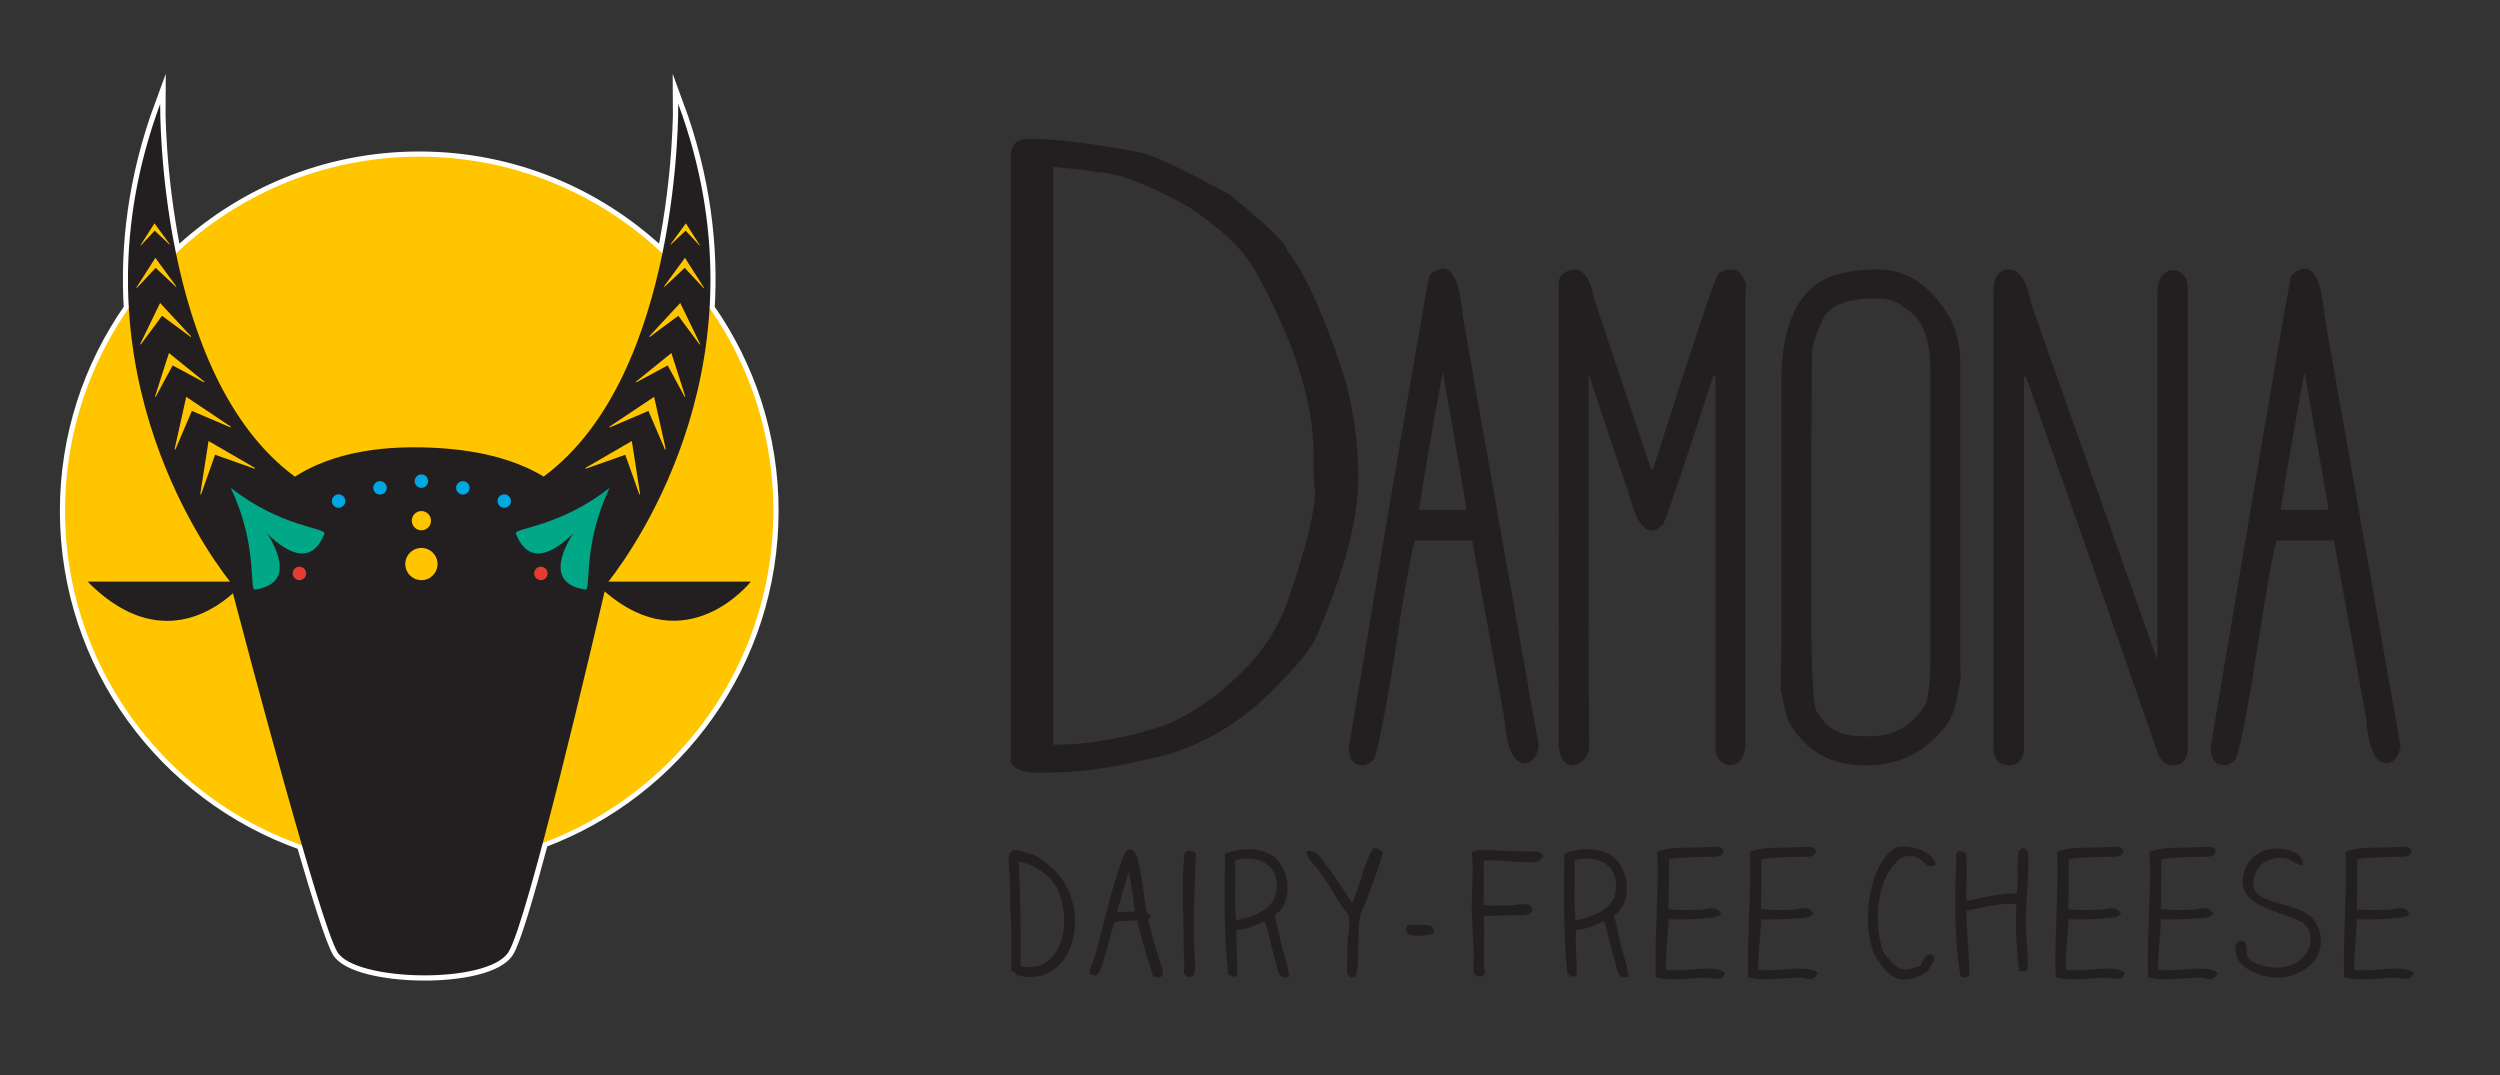 <svg xmlns="http://www.w3.org/2000/svg" xmlns:xlink="http://www.w3.org/1999/xlink" x="0px" y="0px" viewBox="0 0 684.25 294.35" style="enable-background:new 0 0 684.25 294.35;" xml:space="preserve"><rect x="0" y="0" width="684.25" height="294.35" fill="#333333" stroke="none"/> <style type="text/css"> .st0{fill:#FFFFFF;stroke:#FFFFFF;stroke-width:2.857;stroke-miterlimit:10;} .st1{fill:#FFC600;} .st2{fill:#231F20;} .st3{fill:#00A7E1;} .st4{fill:#00A887;} .st5{fill:#E43D30;} </style> <g id="Layer_1"> </g> <g id="Master_Brand"> <g> <path class="st0" d="M211.67,139.84c0-20.64-6.5-39.74-17.49-55.46c1.01-16.77-1.03-35.62-8.54-55.94c0,0,0.22,18.81-4.35,41.03 c-17.37-16.44-40.75-26.58-66.54-26.58S65.56,53.03,48.2,69.47c-4.57-22.22-4.35-41.03-4.35-41.03 c-7.51,20.32-9.55,39.17-8.54,55.94c-10.99,15.72-17.49,34.82-17.49,55.46c0,42.26,27.08,78.11,64.8,91.38 c4.24,14.55,7.98,26.39,9.72,29.33c4.83,8.16,41.34,8.92,46.86,0c1.89-3.05,5.47-15.17,9.4-29.96 C185.4,216.84,211.67,181.46,211.67,139.84z"></path> <g> <ellipse class="st1" cx="114.74" cy="139.84" rx="96.93" ry="96.95"></ellipse> <path class="st2" d="M166.53,159.19c7.8-9.99,44.48-62.13,19.11-130.75c0,0,0.91,74.18-36.85,102c-7.39-4.48-18.04-7.71-33.44-8 c-15.92-0.31-26.96,3.12-34.64,8.02C42.93,102.65,43.84,28.45,43.84,28.45C18.47,97.06,55.15,149.2,62.95,159.19H23.97 c18.16,18.35,33.46,8.85,39.78,3.2c3.48,13.27,23.73,89.99,28.58,98.16c4.83,8.16,41.34,8.92,46.86,0 c5.26-8.5,23.62-87.14,26.3-98.69c22.55,19.55,40.02-2.68,40.02-2.68H166.53z"></path> <g> <path class="st1" d="M160.29,128.04l10.24-5.94l2.4-1.39l0.43,2.74l1.82,11.7l0,0.02c0.01,0.07-0.03,0.13-0.1,0.14 c-0.06,0.01-0.11-0.03-0.13-0.08l-3.89-10.99l0.31,0.15l-10.99,3.88c-0.06,0.02-0.13-0.01-0.15-0.07 c-0.02-0.06,0-0.12,0.05-0.14L160.29,128.04z"></path> <path class="st1" d="M166.89,116.73l9.84-6.58l2.3-1.54l0.6,2.7l2.57,11.56l0,0.02c0.01,0.07-0.03,0.13-0.09,0.14 c-0.06,0.01-0.11-0.02-0.14-0.07l-4.59-10.72l0.32,0.13l-10.72,4.58c-0.06,0.03-0.13,0-0.16-0.06c-0.02-0.05,0-0.12,0.04-0.15 L166.89,116.73z"></path> <path class="st1" d="M174.1,104.43l7.83-6.33l1.83-1.48l0.72,2.24l3.06,9.59l0.01,0.02c0.02,0.05-0.01,0.11-0.07,0.13 c-0.05,0.02-0.1-0.01-0.12-0.05l-4.71-8.72l0.28,0.08l-8.72,4.7c-0.05,0.03-0.11,0.01-0.14-0.04c-0.02-0.04-0.01-0.1,0.03-0.13 L174.1,104.43z"></path> <path class="st1" d="M177.73,92.03l6.85-7.38l1.6-1.73l1.03,2.12l4.39,9.06l0.01,0.02c0.02,0.05,0,0.11-0.05,0.14 c-0.05,0.02-0.1,0.01-0.13-0.03l-5.9-7.96l0.29,0.04l-7.97,5.89c-0.05,0.03-0.11,0.02-0.14-0.02c-0.03-0.04-0.03-0.1,0.01-0.13 L177.73,92.03z"></path> <path class="st1" d="M181.78,78.34l4.62-6.3l1.08-1.47l0.98,1.54l4.2,6.59l0.01,0.01c0.02,0.04,0.01,0.09-0.02,0.11 c-0.03,0.02-0.08,0.01-0.1-0.01l-5.26-5.61l0.23,0.01l-5.62,5.26c-0.03,0.03-0.08,0.03-0.11,0c-0.03-0.03-0.03-0.07-0.01-0.1 L181.78,78.34z"></path> <path class="st1" d="M183.54,66.84l3.39-4.63l0.79-1.08l0.72,1.13l3.09,4.84l0.01,0.01c0.02,0.03,0.01,0.06-0.02,0.08 c-0.02,0.02-0.06,0.01-0.07-0.01l-3.87-4.13l0.17,0.01l-4.13,3.87c-0.02,0.02-0.06,0.02-0.08,0 C183.52,66.9,183.52,66.87,183.54,66.84L183.54,66.84z"></path> </g> <g> <path class="st1" d="M69.72,128.04l-10.24-5.94l-2.4-1.39l-0.43,2.74l-1.82,11.7l0,0.02c-0.01,0.07,0.03,0.13,0.1,0.14 c0.06,0.01,0.11-0.03,0.13-0.08l3.89-10.99l-0.31,0.15l10.99,3.88c0.06,0.02,0.13-0.01,0.15-0.07c0.02-0.06,0-0.12-0.05-0.14 L69.72,128.04z"></path> <path class="st1" d="M63.11,116.73l-9.84-6.58l-2.3-1.54l-0.6,2.7l-2.57,11.56l0,0.02c-0.01,0.07,0.03,0.13,0.09,0.14 c0.06,0.01,0.11-0.02,0.14-0.07l4.59-10.72l-0.32,0.13l10.72,4.58c0.06,0.03,0.13,0,0.16-0.06c0.02-0.05,0-0.12-0.04-0.15 L63.11,116.73z"></path> <path class="st1" d="M55.9,104.43l-7.83-6.33l-1.83-1.48l-0.72,2.24l-3.06,9.59l-0.01,0.02c-0.02,0.05,0.01,0.11,0.07,0.13 c0.05,0.02,0.1-0.01,0.12-0.05l4.71-8.72l-0.28,0.08l8.72,4.7c0.05,0.03,0.11,0.01,0.14-0.04c0.02-0.04,0.01-0.1-0.03-0.13 L55.9,104.43z"></path> <path class="st1" d="M52.27,92.03l-6.85-7.38l-1.6-1.73l-1.03,2.12l-4.39,9.06l-0.01,0.02c-0.02,0.05,0,0.11,0.05,0.14 c0.05,0.02,0.1,0.01,0.13-0.03l5.9-7.96l-0.29,0.04l7.97,5.89c0.05,0.03,0.11,0.02,0.14-0.02c0.03-0.04,0.03-0.1-0.01-0.13 L52.27,92.03z"></path> <path class="st1" d="M48.22,78.34l-4.62-6.3l-1.08-1.47l-0.98,1.54l-4.2,6.59l-0.01,0.01c-0.02,0.04-0.01,0.09,0.02,0.11 c0.03,0.02,0.08,0.01,0.1-0.01l5.26-5.61l-0.23,0.01l5.62,5.26c0.03,0.03,0.08,0.03,0.11,0c0.03-0.03,0.03-0.07,0.01-0.1 L48.22,78.34z"></path> <path class="st1" d="M46.46,66.84l-3.39-4.63l-0.79-1.08l-0.72,1.13l-3.09,4.84l-0.01,0.01c-0.02,0.03-0.01,0.06,0.02,0.08 c0.02,0.02,0.06,0.01,0.07-0.01l3.87-4.13l-0.17,0.01l4.13,3.87c0.02,0.02,0.06,0.02,0.08,0C46.48,66.9,46.48,66.87,46.46,66.84 L46.46,66.84z"></path> </g> <g> <circle class="st3" cx="92.68" cy="137.14" r="1.84"></circle> <circle class="st3" cx="104.01" cy="133.53" r="1.84"></circle> <circle class="st3" cx="115.34" cy="131.69" r="1.84"></circle> <circle class="st3" cx="126.68" cy="133.53" r="1.84"></circle> <circle class="st3" cx="138.01" cy="137.14" r="1.84"></circle> </g> <g> <path class="st4" d="M166.82,133.64c0,0-25.07,24.86-6.61,27.74C161.89,161.65,159.31,149.29,166.82,133.64z"></path> <circle class="st5" cx="148.04" cy="156.94" r="1.84"></circle> <path class="st4" d="M166.82,133.53c0,0-18.76,29.92-25.61,12.53C140.58,144.48,153.2,144.29,166.82,133.53z"></path> </g> <g> <path class="st4" d="M63.18,133.64c0,0,25.07,24.86,6.61,27.74C68.11,161.65,70.69,149.29,63.18,133.64z"></path> <circle class="st5" cx="81.96" cy="156.94" r="1.84"></circle> <path class="st4" d="M63.18,133.53c0,0,18.76,29.92,25.61,12.53C89.42,144.48,76.8,144.29,63.18,133.53z"></path> </g> <circle class="st1" cx="115.34" cy="154.38" r="4.41"></circle> <circle class="st1" cx="115.34" cy="142.51" r="2.63"></circle> </g> </g> <g> <path class="st2" d="M281.11,38.04h1.75c6.47,0,16.31,1.25,29.51,3.75c3.23,0.65,11.32,4.47,24.27,11.48 c10.35,8.54,15.53,13.58,15.53,15.11c5.17,6.45,10.61,18.61,16.31,36.5c2.2,8.94,3.3,17.56,3.3,25.86 c0,11.12-3.75,25.46-11.26,43.02c-1.3,3.14-4.4,7.21-9.32,12.21c-11.13,12.17-23.94,19.54-38.44,22.12 c-9.19,2.26-18.18,3.38-26.98,3.38h-3.3c-3.88-0.4-5.82-1.61-5.82-3.63V42.27C276.9,39.45,278.39,38.04,281.11,38.04z M288.29,45.65v158.19c9.58,0,19.86-1.81,30.87-5.44c6.34-2.82,11.97-6.44,16.89-10.88c8.41-7.09,14.1-15.43,17.08-25.02 c4.53-13.37,6.79-22.8,6.79-28.28c-0.26-1.85-0.39-3.42-0.39-4.71v-5.2c0-14.5-5.5-31.54-16.5-51.12 c-3.11-5.24-9-10.76-17.67-16.56c-11.39-6.36-20-9.55-25.82-9.55C299.55,46.86,295.79,46.38,288.29,45.65z"></path> <path class="st2" d="M394.99,73.55c2.85,0,4.66,4.47,5.44,13.4c0.26,1.42,7.18,40.58,20.77,117.47c-0.78,2.98-2.07,4.47-3.88,4.47 c-3.11,0-4.98-4.21-5.63-12.62c-0.26-1.42-3.17-17.54-8.74-48.35h-15.53c-0.65,0-2.91,12.69-6.79,38.06 c-2.2,12.82-3.76,20.13-4.66,21.94c-1.04,1.04-2.01,1.55-2.91,1.55c-2.59,0-3.88-1.62-3.88-4.85 C383.4,119.57,390.78,76.47,391.3,75.3C392.59,74.14,393.82,73.55,394.99,73.55z M394.79,102.29c-3.37,18.38-5.5,30.81-6.41,37.28 h13.01v-0.19c-0.39-2.72-2.52-15.08-6.41-37.09H394.79z"></path> <path class="st2" d="M431.1,73.75c2.46,0,4.27,2.91,5.44,8.74l15.33,45.82h0.58c11.39-35.6,17.34-53.4,17.86-53.4 c1.29-0.78,2.46-1.16,3.49-1.16c1.81,0,3.17,1.29,4.08,3.88c-0.13,1.94-0.2,3.37-0.2,4.27v122.32c-0.26,3.49-1.74,5.24-4.46,5.24 c-2.46-0.52-3.69-2.14-3.69-4.85V102.87h-0.58c-7.38,22.78-11.97,36.38-13.78,40.77c-1.16,1.04-2.2,1.55-3.11,1.55 c-2.59,0-4.73-3.62-6.41-10.87c-0.26-0.26-3.82-10.74-10.68-31.46h-0.19v69.9c0,8.54,0.06,19.29,0.19,32.23 c-0.65,2.59-2.07,4.08-4.27,4.47c-2.46,0-3.82-1.81-4.08-5.44V77.63C426.63,75.3,428.12,74.01,431.1,73.75z"></path> <path class="st2" d="M513.21,73.75h0.78c8.02,0,14.62,4.47,19.8,13.4c1.81,4.01,2.72,7.64,2.72,10.87v82.71 c0,1.04,0.06,2.46,0.19,4.27c-1.04,7.38-2.4,11.91-4.08,13.59c-5.57,7.25-12.75,10.87-21.55,10.87h-1.17 c-8.8,0-15.53-3.88-20.19-11.65c-0.65-1.55-1.43-4.53-2.33-8.93c0.13-6.6,0.19-11.52,0.19-14.76v-72.42 c0.65-13.85,4.98-22.46,13.01-25.82C504.34,74.46,508.55,73.75,513.21,73.75z M495.93,96.85c-0.13,20.07-0.19,35.99-0.19,47.76 v21.17c0,19.68,0.65,29.51,1.94,29.51c2.33,4.14,6.21,6.21,11.65,6.21h2.33c7.12,0,12.36-3.17,15.72-9.51 c0.65-3.37,0.97-6.86,0.97-10.49v-80.19c0-8.93-2.4-14.63-7.18-17.09c-1.81-1.68-4.14-2.52-6.99-2.52h-0.78 c-8.03,0-12.88,1.94-14.56,5.83C496.9,91.8,495.93,94.91,495.93,96.85z"></path> <path class="st2" d="M549.9,73.75c2.85,0,4.92,3.3,6.21,9.9l34.17,96.5h0.19V80.74c0-4.53,1.55-6.8,4.66-6.8 c2.46,0.52,3.69,2.2,3.69,5.05v125.24c0,3.49-1.36,5.24-4.08,5.24c-2.2,0-3.69-1.42-4.47-4.27 c-14.63-42.07-26.53-76.05-35.72-101.94l-0.58-0.19V205c-0.26,2.98-1.62,4.47-4.08,4.47c-2.85,0-4.27-1.75-4.27-5.24V79.77 C545.63,75.76,547.05,73.75,549.9,73.75z"></path> <path class="st2" d="M630.85,73.55c2.85,0,4.66,4.47,5.44,13.4c0.26,1.42,7.18,40.58,20.77,117.47c-0.78,2.98-2.07,4.47-3.88,4.47 c-3.11,0-4.98-4.21-5.63-12.62c-0.26-1.42-3.17-17.54-8.74-48.35h-15.53c-0.65,0-2.91,12.69-6.79,38.06 c-2.2,12.82-3.76,20.13-4.66,21.94c-1.04,1.04-2.01,1.55-2.91,1.55c-2.59,0-3.88-1.62-3.88-4.85 c14.23-85.04,21.61-128.15,22.13-129.31C628.45,74.14,629.69,73.55,630.85,73.55z M630.66,102.29 c-3.37,18.38-5.5,30.81-6.41,37.28h13.01v-0.19c-0.39-2.72-2.52-15.08-6.41-37.09H630.66z"></path> </g> <g> <path class="st2" d="M276.12,236.77c-0.09-1.4-0.23-3.3,0.98-4h0.05c0.28-0.09,0.56-0.14,0.84-0.14c0.84,0,1.72,0.33,2.56,0.65 c0.84,0.28,1.58,0.56,2.23,0.56h0.14l0.09,0.09c3.67,2.09,8.42,5.91,10.19,11.86c1.91,5.72,1.07,12.47-2.05,16.84 c-2.23,3.12-5.4,4.79-9.21,4.79c-1.16,0-2.42-0.19-3.68-0.51l-0.33-0.09v-0.33c0-0.37-0.09-0.42-0.37-0.47 c-0.23-0.09-0.75-0.19-0.75-0.74v-11.63c-0.28-3.02-0.28-5.68-0.33-8.19c0-2.61,0-5.07-0.33-7.82v-0.05 C276.16,237.37,276.16,237.09,276.12,236.77z M279.37,264.35c0.88,0.19,1.72,0.33,2.56,0.33c2.61,0,4.88-1.16,6.51-3.26 c2.65-3.44,3.54-9.17,2.23-14.33v-0.05c-1.07-5.68-5.68-10.05-11.82-11.21C279.33,245.61,279.37,255.14,279.37,264.35z"></path> <path class="st2" d="M303.48,257.79c-0.6,2.19-1.21,4.42-1.91,6.47c-0.05,0.09-0.09,0.23-0.14,0.42c-0.28,0.93-0.7,2.33-1.91,2.33 c-0.28,0-0.65-0.09-0.98-0.33l-0.23-0.14v-0.23c-0.05-1.02,0.37-1.91,0.74-2.75c0.19-0.46,0.37-0.93,0.51-1.4 c0.88-3.12,1.72-6.33,2.47-9.44c1.35-5.21,2.7-10.61,4.56-15.86c0.28-0.84,1.02-2.93,1.67-3.91l0.05-0.09l0.05-0.05 c0.33-0.23,0.65-0.33,0.93-0.33c1.49,0,2.05,2.42,2.42,4.05v0.09c0.56,2.42,0.98,5.26,1.35,8c0.23,1.81,0.46,3.54,0.7,4.93 c0.05,0.09,0.14,0.14,0.33,0.28c0.19,0.09,0.46,0.28,0.65,0.56l0.05,0.09v0.09c0.05,0.61-0.28,0.88-0.47,1.02 c-0.05,0.05-0.09,0.09-0.14,0.09c0,0,0,0.05,0.05,0.09c0.84,3.44,1.91,7.26,3.26,11.35c0.05,0.19,0.14,0.37,0.19,0.61 c0.37,0.98,0.79,2.09,0.51,3.21l-0.05,0.19l-0.19,0.14c-0.28,0.09-0.56,0.19-0.84,0.19c-0.28,0-0.51-0.05-0.75-0.09 c-0.14-0.05-0.33-0.05-0.46-0.05l-0.28-0.05l-0.09-0.28c-1.77-5.44-3.16-10.38-4.33-14.98c-0.46-0.05-0.98-0.05-1.49-0.05 c-1.54,0-3.21,0.19-4.7,0.46C304.5,254.03,303.99,255.84,303.48,257.79z M306.97,249.61c1.16-0.05,2.37-0.14,3.63-0.14 c-0.42-3.63-0.88-7.35-1.63-10.75c-0.84,2.37-1.54,4.93-2.23,7.4c-0.33,1.16-0.65,2.37-1.02,3.58 C306.13,249.7,306.55,249.65,306.97,249.61z"></path> <path class="st2" d="M323.81,245.51c-0.05-3.96-0.09-8.05,0.42-11.86l0.05-0.09l0.05-0.09c0.23-0.42,0.7-0.65,1.3-0.65 c0.56,0,1.26,0.23,1.58,0.65l0.09,0.14v0.14c-0.09,2.05-0.14,4.09-0.23,6.09c-0.23,6.42-0.47,13.03-0.19,19.91 c0,0.42,0.05,0.79,0.05,1.16c0.19,2.14,0.37,4.14-0.19,5.96l-0.05,0.19l-0.23,0.09c-0.23,0.09-0.65,0.23-1.07,0.23 c-0.42,0-0.65-0.14-0.79-0.33c-0.7-0.46-0.61-1.3-0.51-1.86c0.05-0.19,0.05-0.37,0.05-0.51c-0.14-3.12-0.14-6.37-0.19-9.49 c-0.05-2.09-0.05-4.23-0.14-6.33C323.81,247.75,323.81,246.63,323.81,245.51z"></path> <path class="st2" d="M348.84,250.58c0.56,1.72,0.88,3.44,1.26,5.21c0.23,0.98,0.42,1.95,0.65,2.93c0.23,0.93,0.51,1.86,0.79,2.74 c0.56,1.91,1.07,3.68,1.26,5.49v0.37l-0.37,0.09c-0.23,0.09-0.46,0.09-0.65,0.09c-0.74,0-1.3-0.33-1.67-0.98 c-0.28-0.51-0.42-1.12-0.56-1.67c-0.05-0.23-0.09-0.46-0.14-0.65c-0.56-1.86-1.12-4-1.63-6.09c-0.51-2.05-1.02-4.14-1.58-5.96 c-0.7,0.23-1.4,0.56-2.09,0.84c-1.67,0.74-3.44,1.49-5.63,1.49c-0.19,2.05-0.05,4.84,0.05,7.35c0.09,1.86,0.19,3.58,0.14,4.88 v0.19l-0.19,0.14c-0.19,0.19-0.42,0.28-0.7,0.28c-0.33,0-0.65-0.14-0.93-0.28c-0.14-0.09-0.23-0.14-0.37-0.19l-0.28-0.09 l-0.05-0.28c-1.02-8.7-0.98-17.73-0.93-26.47c0.05-1.95,0.05-4.05,0.05-6.05v-0.33l0.28-0.09c1.77-0.7,3.91-1.12,6.05-1.12 c2.56,0,4.79,0.56,6.37,1.58c1.35,0.84,2.51,2.23,3.3,3.96c0.79,1.63,1.16,3.49,1.12,5.3 C352.33,246.49,351.07,249.14,348.84,250.58z M338.09,240.95c-0.05,3.58-0.09,7.63,0.23,10.93c2.05-0.37,4.79-1.12,7.07-2.47 c2.37-1.44,3.72-3.35,3.96-5.58c0.33-2.61-0.23-4.84-1.63-6.42c-1.35-1.54-3.58-2.42-6.14-2.42c-1.12,0-2.28,0.14-3.49,0.46 C338.14,237.09,338.14,238.95,338.09,240.95z"></path> <path class="st2" d="M378.43,233.65c-0.74,2.84-1.86,5.82-2.93,8.7c-0.51,1.3-1.02,2.65-1.49,3.96c-0.23,0.7-0.51,1.3-0.79,1.95 c-0.51,1.02-0.93,2-1.07,3.16c-0.28,1.72-0.33,3.49-0.33,5.26c-0.05,0.88-0.05,1.77-0.09,2.65c-0.05,0.74-0.05,1.49-0.05,2.23 c0,1.91,0,3.91-0.7,5.63l-0.14,0.33h-0.28c-0.7,0-1.16-0.19-1.49-0.56c-0.51-0.56-0.47-1.4-0.37-2.09c0-0.28,0-0.51,0-0.74 c0.05-0.65,0.05-1.3,0.05-2.05c0-1.44,0-3.12,0.14-4.7c0-0.65,0.09-1.3,0.19-2c0.19-1.67,0.37-3.4,0.09-4.75 c-0.09-0.33-0.56-0.88-0.93-1.35c-0.19-0.23-0.37-0.47-0.56-0.65c-0.98-1.3-2-3.07-2.93-4.65c-0.42-0.7-0.84-1.4-1.21-2 c-1.02-1.67-2-2.98-2.98-4.19c-0.23-0.28-0.46-0.56-0.74-0.88c-0.93-0.98-1.95-2.09-2.09-3.49v-0.46l0.42-0.05 c0.14,0,0.23,0,0.37,0c1.54,0,2.56,1.35,3.35,2.42c0.14,0.19,0.28,0.37,0.42,0.51c2.28,2.88,4.37,6.14,6.47,9.26 c0.42,0.65,0.88,1.35,1.3,2.05c1.02-2.05,1.72-4.37,2.42-6.65c0.88-2.79,1.81-5.68,3.21-8.05l0.05-0.14l0.19-0.09 c0.14-0.05,0.33-0.05,0.51-0.05c0.74,0,1.49,0.56,1.91,1.07l0.14,0.19L378.43,233.65z"></path> <path class="st2" d="M392.16,253.93c0.14,0.33,0.33,0.74,0.19,1.4l-0.09,0.33l-0.28,0.05c-1.63,0.28-2.93,0.42-4,0.42 c-1.58,0-2.56-0.33-2.93-0.98c-0.33-0.51-0.28-1.07,0.09-1.81l0.14-0.23h0.33c0.33,0.05,0.65,0.05,1.07,0.05s0.84,0,1.21-0.05 c0.42,0,0.79,0,1.21,0c0.84,0,1.86,0.05,2.65,0.33l0.23,0.05l0.05,0.23C392.07,253.79,392.11,253.89,392.16,253.93z"></path> <path class="st2" d="M402.86,233.56v-0.28l0.23-0.14c0.37-0.28,0.75-0.33,1.07-0.42c0.19,0,0.33-0.05,0.51-0.09l0.09-0.05h0.09 c0.98,0.05,2,0.09,3.07,0.14c3.82,0.14,7.77,0.33,11.45,0.33c1.12,0,2.14,0,2.84,0.93l0.19,0.23l-0.14,0.23 c-0.6,1.4-2.19,1.58-3.49,1.58c-0.37,0-0.79-0.05-1.16-0.05c-0.33,0-0.65-0.05-0.93-0.05c-1.4,0-2.84-0.09-4.19-0.23 c-1.35-0.14-2.75-0.23-4.09-0.23c-0.84,0-1.63,0.05-2.33,0.14c0.09,4.37,0.09,7.72,0,12.05c0.75,0.19,1.68,0.23,2.88,0.23 c0.61,0,1.16,0,1.81-0.05c0.65,0,1.3,0,1.95,0c0.42,0,1.02-0.09,1.67-0.14c0.84-0.09,1.77-0.23,2.56-0.23c0.56,0,2.23,0,2.42,1.21 v0.05c0.05,0.42-0.09,0.74-0.37,1.07c-0.61,0.65-1.86,0.74-2.88,0.74c-0.19,0-0.33,0-0.47,0c-0.09,0-0.19,0-0.28,0 c-3.54,0-5.96,0.05-9.31,0.19c0.23,2.61,0.19,5.35,0.14,7.96c-0.05,2.05-0.05,4,0,5.86c0,0.19,0.05,0.42,0.09,0.65 c0.14,0.6,0.33,1.4-0.47,1.95l-0.09,0.05l-0.09,0.05c-0.23,0-0.42,0.05-0.61,0.05c-0.51,0-0.93-0.19-1.26-0.46 c-0.56-0.6-0.51-1.54-0.46-2.56c0-0.23,0-0.47,0-0.74c0.14-2.61-0.05-5.58-0.19-8.42c-0.14-2.19-0.28-4.42-0.28-6.51 c0-1.77,0.05-3.49,0.09-5.16C403.05,240.12,403.14,236.95,402.86,233.56z"></path> <path class="st2" d="M441.72,250.58c0.56,1.72,0.88,3.44,1.26,5.21c0.23,0.98,0.42,1.95,0.65,2.93c0.23,0.93,0.51,1.86,0.79,2.74 c0.56,1.91,1.07,3.68,1.26,5.49v0.37l-0.37,0.09c-0.23,0.09-0.46,0.09-0.65,0.09c-0.74,0-1.3-0.33-1.67-0.98 c-0.28-0.51-0.42-1.12-0.56-1.67c-0.05-0.23-0.09-0.46-0.14-0.65c-0.56-1.86-1.12-4-1.63-6.09c-0.51-2.05-1.02-4.14-1.58-5.96 c-0.7,0.23-1.4,0.56-2.09,0.84c-1.67,0.74-3.44,1.49-5.63,1.49c-0.19,2.05-0.05,4.84,0.05,7.35c0.09,1.86,0.19,3.58,0.14,4.88 v0.19l-0.19,0.14c-0.19,0.19-0.42,0.28-0.7,0.28c-0.33,0-0.65-0.14-0.93-0.28c-0.14-0.09-0.23-0.14-0.37-0.19l-0.28-0.09 l-0.05-0.28c-1.02-8.7-0.98-17.73-0.93-26.47c0.05-1.95,0.05-4.05,0.05-6.05v-0.33l0.28-0.09c1.77-0.7,3.91-1.12,6.05-1.12 c2.56,0,4.79,0.56,6.37,1.58c1.35,0.84,2.51,2.23,3.3,3.96c0.79,1.63,1.16,3.49,1.12,5.3 C445.2,246.49,443.95,249.14,441.72,250.58z M430.97,240.95c-0.05,3.58-0.09,7.63,0.23,10.93c2.05-0.37,4.79-1.12,7.07-2.47 c2.37-1.44,3.72-3.35,3.96-5.58c0.33-2.61-0.23-4.84-1.63-6.42c-1.35-1.54-3.58-2.42-6.14-2.42c-1.12,0-2.28,0.14-3.49,0.46 C431.01,237.09,431.01,238.95,430.97,240.95z"></path> <path class="st2" d="M468.19,231.83c0.42-0.05,0.88-0.09,1.35-0.09c0.51,0,1.3,0.05,1.77,0.56c0.28,0.28,0.37,0.6,0.33,1.07v0.14 l-0.09,0.09c-0.6,0.79-1.63,0.93-2.61,0.93c-0.23,0-0.46-0.05-0.7-0.05c-0.19,0-0.37,0-0.56,0c-0.74,0.05-1.49,0.05-2.33,0.09 c-2.93,0.05-6.19,0.14-8.56,0.65c0,4.19,0,8.79-0.14,13.63c1.91,0.19,3.68,0.23,5.26,0.23c1.21,0,2.33-0.05,3.35-0.09 c0.42-0.05,0.88-0.14,1.35-0.19c0.65-0.09,1.3-0.23,1.91-0.23c1.12,0,1.86,0.42,2.37,1.21l0.19,0.28l-0.28,0.28 c-0.79,0.79-2.05,0.84-3.21,0.93c-0.33,0-0.65,0-0.98,0.05c-2.23,0.23-4.7,0.33-7.21,0.33c-0.88,0-1.77,0-2.65-0.05 c-0.09,1.3-0.19,2.56-0.28,3.72c-0.28,3.49-0.51,6.51-0.56,10.14c0.79,0.09,1.58,0.14,2.51,0.14c1.49,0,3.02-0.14,4.51-0.23 c1.44-0.14,2.93-0.28,4.33-0.28c2.19,0,3.63,0.33,4.61,0.93l0.33,0.23l-0.19,0.33c-0.33,0.93-1.02,1.35-2.09,1.35 c-0.51,0-1.07-0.09-1.58-0.19c-0.46-0.09-0.93-0.14-1.35-0.14c-1.35,0-2.74,0.09-4.28,0.23c-1.58,0.09-3.21,0.23-4.79,0.23 c-1.77,0-3.21-0.14-4.42-0.51l-0.28-0.09l-0.05-0.33c-0.19-5.26,0.05-10.98,0.23-16.52c0.23-6.09,0.47-11.91,0.19-17.12v-0.37 l0.33-0.09c2.33-0.98,6-1.02,9.54-1.07c1.35,0,2.61-0.05,3.77-0.09h0.05C467.49,231.88,467.82,231.83,468.19,231.83z"></path> <path class="st2" d="M493.5,231.83c0.42-0.05,0.88-0.09,1.35-0.09c0.51,0,1.3,0.05,1.77,0.56c0.28,0.28,0.37,0.6,0.33,1.07v0.14 l-0.09,0.09c-0.6,0.79-1.63,0.93-2.61,0.93c-0.23,0-0.46-0.05-0.7-0.05c-0.19,0-0.37,0-0.56,0c-0.74,0.05-1.49,0.05-2.33,0.09 c-2.93,0.05-6.19,0.14-8.56,0.65c0,4.19,0,8.79-0.14,13.63c1.91,0.19,3.68,0.23,5.26,0.23c1.21,0,2.33-0.05,3.35-0.09 c0.42-0.05,0.88-0.14,1.35-0.19c0.65-0.09,1.3-0.23,1.91-0.23c1.12,0,1.86,0.42,2.37,1.21l0.19,0.28l-0.28,0.28 c-0.79,0.79-2.05,0.84-3.21,0.93c-0.33,0-0.65,0-0.98,0.05c-2.23,0.23-4.7,0.33-7.21,0.33c-0.88,0-1.77,0-2.65-0.05 c-0.09,1.3-0.19,2.56-0.28,3.72c-0.28,3.49-0.51,6.51-0.56,10.14c0.79,0.09,1.58,0.14,2.51,0.14c1.49,0,3.02-0.14,4.51-0.23 c1.44-0.14,2.93-0.28,4.33-0.28c2.19,0,3.63,0.33,4.61,0.93l0.33,0.23l-0.19,0.33c-0.33,0.93-1.02,1.35-2.09,1.35 c-0.51,0-1.07-0.09-1.58-0.19c-0.46-0.09-0.93-0.14-1.35-0.14c-1.35,0-2.74,0.09-4.28,0.23c-1.58,0.09-3.21,0.23-4.79,0.23 c-1.77,0-3.21-0.14-4.42-0.51l-0.28-0.09l-0.05-0.33c-0.19-5.26,0.05-10.98,0.23-16.52c0.23-6.09,0.47-11.91,0.19-17.12v-0.37 l0.33-0.09c2.33-0.98,6-1.02,9.54-1.07c1.35,0,2.61-0.05,3.77-0.09h0.05C492.8,231.88,493.13,231.83,493.5,231.83z"></path> <path class="st2" d="M511.28,253.28c-0.14-2.75,0.05-5.68,0.56-8.47c1.12-6.19,3.67-10.84,7.02-12.84h0.05l0.09-0.05 c0.65-0.14,1.4-0.19,2.14-0.19c1.86,0,3.86,0.46,5.44,1.3c1.72,0.88,2.84,2.05,3.12,3.3l0.09,0.47l-0.46,0.09 c-0.28,0.09-0.56,0.14-0.84,0.14c-0.98,0-1.49-0.56-1.95-1.02c-0.23-0.28-0.51-0.56-0.84-0.74h-0.05c-0.93-0.65-2-0.98-3.07-0.98 c-1.54,0-2.93,0.75-3.72,2l-0.05,0.05l-0.05,0.05c-2.28,2-3.95,6-4.56,10.84c-0.6,4.75-0.09,9.72,1.3,13.35 c0.88,1.44,3.35,4.09,4.65,4.56c0.37,0.09,0.84,0.19,1.3,0.19c1.21,0,2.37-0.42,3.3-0.7c0.33-0.14,0.6-0.23,0.84-0.28 c0.14-0.23,0.28-0.51,0.42-0.79c0.74-1.44,1.26-2.37,2.05-2.37c0.61,0,1.02,0.19,1.21,0.6c0.42,0.79-0.28,1.91-1.21,3.21 c-0.19,0.28-0.42,0.6-0.46,0.7l-0.05,0.14l-0.14,0.14c-1.35,1.02-3.91,2.09-6.19,2.09c-1.16,0-2.14-0.23-2.98-0.74 c-1.95-0.88-4.28-4.33-5.35-6.33v-0.05C512.02,258.82,511.47,256.17,511.28,253.28z"></path> <path class="st2" d="M538.64,258.49c0.19,2.75,0.37,5.58,0.37,8.33v0.23l-0.19,0.14c-0.28,0.19-0.79,0.28-1.12,0.28 c-0.84,0-1.12-0.37-1.16-0.6l-0.05-0.05v-0.05c-1.3-8.47-1.67-18.75-1.07-30.61c0-0.33,0-0.6,0-0.93 c-0.09-0.74-0.14-1.58,0.42-2.14l0.14-0.14h0.23c0.42,0.05,1.02,0.14,1.63,0.42l0.19,0.09l0.05,0.28c0.28,2.33,0.23,4.7,0.14,7.26 c-0.05,1.77-0.09,3.63,0,5.58c0.65-0.14,1.35-0.28,2.05-0.42c3.68-0.79,7.44-1.63,11.63-1.63c0.37-1.44,0.37-3.67,0.33-5.82 c-0.05-2.28-0.05-4.42,0.37-5.72l0.05-0.05c0-0.05,0-0.09,0.05-0.09c0.14-0.37,0.23-0.51,0.75-0.7h0.05h0.05 c0.37-0.05,0.74,0.09,0.98,0.33c0.7,0.7,0.65,2.19,0.61,3.54c0,0.23,0,0.46,0,0.65c0,2.75-0.19,5.4-0.37,8 c-0.14,2.56-0.33,4.98-0.33,7.35c0,1.77,0.14,3.77,0.28,5.72c0.23,2.93,0.46,5.72,0.14,7.68l-0.05,0.33l-0.33,0.05 c-0.23,0.05-0.37,0.09-0.56,0.09c-0.09,0-0.23-0.05-0.33-0.05c-0.14,0-0.28-0.05-0.51-0.05h-0.42l-0.05-0.37 c-0.79-6.42-1.02-12.79-0.74-17.96c-0.51-0.05-1.07-0.09-1.63-0.09c-2.98,0-5.72,0.61-8.42,1.16c-1.16,0.23-2.37,0.51-3.58,0.7 C538.17,252.26,538.41,255.42,538.64,258.49z"></path> <path class="st2" d="M577.63,231.83c0.42-0.05,0.88-0.09,1.35-0.09c0.51,0,1.3,0.05,1.77,0.56c0.28,0.28,0.37,0.6,0.33,1.07v0.14 l-0.09,0.09c-0.61,0.79-1.63,0.93-2.61,0.93c-0.23,0-0.47-0.05-0.7-0.05c-0.19,0-0.37,0-0.56,0c-0.75,0.05-1.49,0.05-2.33,0.09 c-2.93,0.05-6.19,0.14-8.56,0.65c0,4.19,0,8.79-0.14,13.63c1.91,0.19,3.67,0.23,5.26,0.23c1.21,0,2.33-0.05,3.35-0.09 c0.42-0.05,0.88-0.14,1.35-0.19c0.65-0.09,1.3-0.23,1.91-0.23c1.12,0,1.86,0.42,2.37,1.21l0.19,0.28l-0.28,0.28 c-0.79,0.79-2.05,0.84-3.21,0.93c-0.33,0-0.65,0-0.98,0.05c-2.23,0.23-4.7,0.33-7.21,0.33c-0.88,0-1.77,0-2.65-0.05 c-0.09,1.3-0.19,2.56-0.28,3.72c-0.28,3.49-0.51,6.51-0.56,10.14c0.79,0.09,1.58,0.14,2.51,0.14c1.49,0,3.02-0.14,4.51-0.23 c1.44-0.14,2.93-0.28,4.33-0.28c2.19,0,3.63,0.33,4.61,0.93l0.33,0.23l-0.19,0.33c-0.33,0.93-1.02,1.35-2.09,1.35 c-0.51,0-1.07-0.09-1.58-0.19c-0.46-0.09-0.93-0.14-1.35-0.14c-1.35,0-2.75,0.09-4.28,0.23c-1.58,0.09-3.21,0.23-4.79,0.23 c-1.77,0-3.21-0.14-4.42-0.51l-0.28-0.09l-0.05-0.33c-0.19-5.26,0.05-10.98,0.23-16.52c0.23-6.09,0.46-11.91,0.19-17.12v-0.37 l0.33-0.09c2.33-0.98,6-1.02,9.54-1.07c1.35,0,2.61-0.05,3.77-0.09h0.05C576.93,231.88,577.26,231.83,577.63,231.83z"></path> <path class="st2" d="M602.94,231.83c0.42-0.05,0.88-0.09,1.35-0.09c0.51,0,1.3,0.05,1.77,0.56c0.28,0.28,0.37,0.6,0.33,1.07v0.14 l-0.09,0.09c-0.61,0.79-1.63,0.93-2.61,0.93c-0.23,0-0.47-0.05-0.7-0.05c-0.19,0-0.37,0-0.56,0c-0.75,0.05-1.49,0.05-2.33,0.09 c-2.93,0.05-6.19,0.14-8.56,0.65c0,4.19,0,8.79-0.14,13.63c1.91,0.19,3.67,0.23,5.26,0.23c1.21,0,2.33-0.05,3.35-0.09 c0.42-0.05,0.88-0.14,1.35-0.19c0.65-0.09,1.3-0.23,1.91-0.23c1.12,0,1.86,0.42,2.37,1.21l0.19,0.28l-0.28,0.28 c-0.79,0.79-2.05,0.84-3.21,0.93c-0.33,0-0.65,0-0.98,0.05c-2.23,0.23-4.7,0.33-7.21,0.33c-0.88,0-1.77,0-2.65-0.05 c-0.09,1.3-0.19,2.56-0.28,3.72c-0.28,3.49-0.51,6.51-0.56,10.14c0.79,0.09,1.58,0.14,2.51,0.14c1.49,0,3.02-0.14,4.51-0.23 c1.44-0.14,2.93-0.28,4.33-0.28c2.19,0,3.63,0.33,4.61,0.93l0.33,0.23l-0.19,0.33c-0.33,0.93-1.02,1.35-2.09,1.35 c-0.51,0-1.07-0.09-1.58-0.19c-0.46-0.09-0.93-0.14-1.35-0.14c-1.35,0-2.75,0.09-4.28,0.23c-1.58,0.09-3.21,0.23-4.79,0.23 c-1.77,0-3.21-0.14-4.42-0.51l-0.28-0.09l-0.05-0.33c-0.19-5.26,0.05-10.98,0.23-16.52c0.23-6.09,0.46-11.91,0.19-17.12v-0.37 l0.33-0.09c2.33-0.98,6-1.02,9.54-1.07c1.35,0,2.61-0.05,3.77-0.09h0.05C602.24,231.88,602.57,231.83,602.94,231.83z"></path> <path class="st2" d="M623.51,267.56c-2.23,0-4.75-0.56-6.84-1.54c-2.23-1.02-3.77-2.42-4.37-3.86c-0.19-0.42-0.42-1.35-0.46-2.19 c-0.09-1.49,0.42-2.05,0.84-2.23v-0.05c0.28-0.09,0.56-0.19,0.79-0.19c0.42,0,0.98,0.23,1.26,1.12c0.14,0.51,0.14,1.12,0.19,1.72 c0,0.46,0.05,0.93,0.14,1.21c0.51,1.54,2.65,2.61,6.42,3.12v0.05c0.6,0.09,1.21,0.14,1.81,0.14c2.79,0,5.49-1.16,7.26-3.12 c1.4-1.54,2.05-3.44,1.81-5.44c-0.37-3.54-2.93-4.37-6.42-5.63c-0.6-0.19-1.21-0.42-1.86-0.65c-0.19-0.05-0.42-0.14-0.6-0.23 c-2.28-0.79-5.12-1.81-7.12-3.49c-1.12-0.93-1.91-1.95-2.28-3.12c-0.47-1.35-0.42-2.84,0.09-4.42c0.56-1.91,1.63-3.49,3.07-4.61 c1.63-1.26,3.68-1.91,5.96-1.91c0.37,0,0.79,0,1.21,0.05c3.54,0.33,5.63,1.77,5.86,3.95l0.05,0.65l-0.6-0.14 c-0.93-0.19-1.58-0.6-2.19-0.98c-0.61-0.37-1.16-0.7-1.95-0.84c-0.42-0.09-0.84-0.14-1.3-0.14c-1.58,0-3.35,0.47-4.33,1.07 c-1.72,0.93-3.72,4.14-3.07,7.03c0.33,1.21,1.26,2.19,2.75,2.88c1.35,0.7,3.12,1.21,4.93,1.72c2.7,0.74,5.49,1.49,7.44,3.02 c1.67,1.26,2.79,3.3,3.12,5.58c0.37,2.47-0.19,4.88-1.63,6.79c-1.67,2.37-5.16,4.23-8.65,4.61 C624.39,267.56,623.92,267.56,623.51,267.56z"></path> <path class="st2" d="M656.59,231.83c0.42-0.05,0.88-0.09,1.35-0.09c0.51,0,1.3,0.05,1.77,0.56c0.28,0.28,0.37,0.6,0.33,1.07v0.14 l-0.09,0.09c-0.61,0.79-1.63,0.93-2.61,0.93c-0.23,0-0.47-0.05-0.7-0.05c-0.19,0-0.37,0-0.56,0c-0.75,0.05-1.49,0.05-2.33,0.09 c-2.93,0.05-6.19,0.14-8.56,0.65c0,4.19,0,8.79-0.14,13.63c1.91,0.19,3.67,0.23,5.26,0.23c1.21,0,2.33-0.05,3.35-0.09 c0.42-0.05,0.88-0.14,1.35-0.19c0.65-0.09,1.3-0.23,1.91-0.23c1.12,0,1.86,0.42,2.37,1.21l0.19,0.28l-0.28,0.28 c-0.79,0.79-2.05,0.84-3.21,0.93c-0.33,0-0.65,0-0.98,0.05c-2.23,0.23-4.7,0.33-7.21,0.33c-0.88,0-1.77,0-2.65-0.05 c-0.09,1.3-0.19,2.56-0.28,3.72c-0.28,3.49-0.51,6.51-0.56,10.14c0.79,0.09,1.58,0.14,2.51,0.14c1.49,0,3.02-0.14,4.51-0.23 c1.44-0.14,2.93-0.28,4.33-0.28c2.19,0,3.63,0.33,4.61,0.93l0.33,0.23l-0.19,0.33c-0.33,0.93-1.02,1.35-2.09,1.35 c-0.51,0-1.07-0.09-1.58-0.19c-0.46-0.09-0.93-0.14-1.35-0.14c-1.35,0-2.75,0.09-4.28,0.23c-1.58,0.09-3.21,0.23-4.79,0.23 c-1.77,0-3.21-0.14-4.42-0.51l-0.28-0.09l-0.05-0.33c-0.19-5.26,0.05-10.98,0.23-16.52c0.23-6.09,0.46-11.91,0.19-17.12v-0.37 l0.33-0.09c2.33-0.98,6-1.02,9.54-1.07c1.35,0,2.61-0.05,3.77-0.09h0.05C655.89,231.88,656.22,231.83,656.59,231.83z"></path> </g> </g> </svg>
